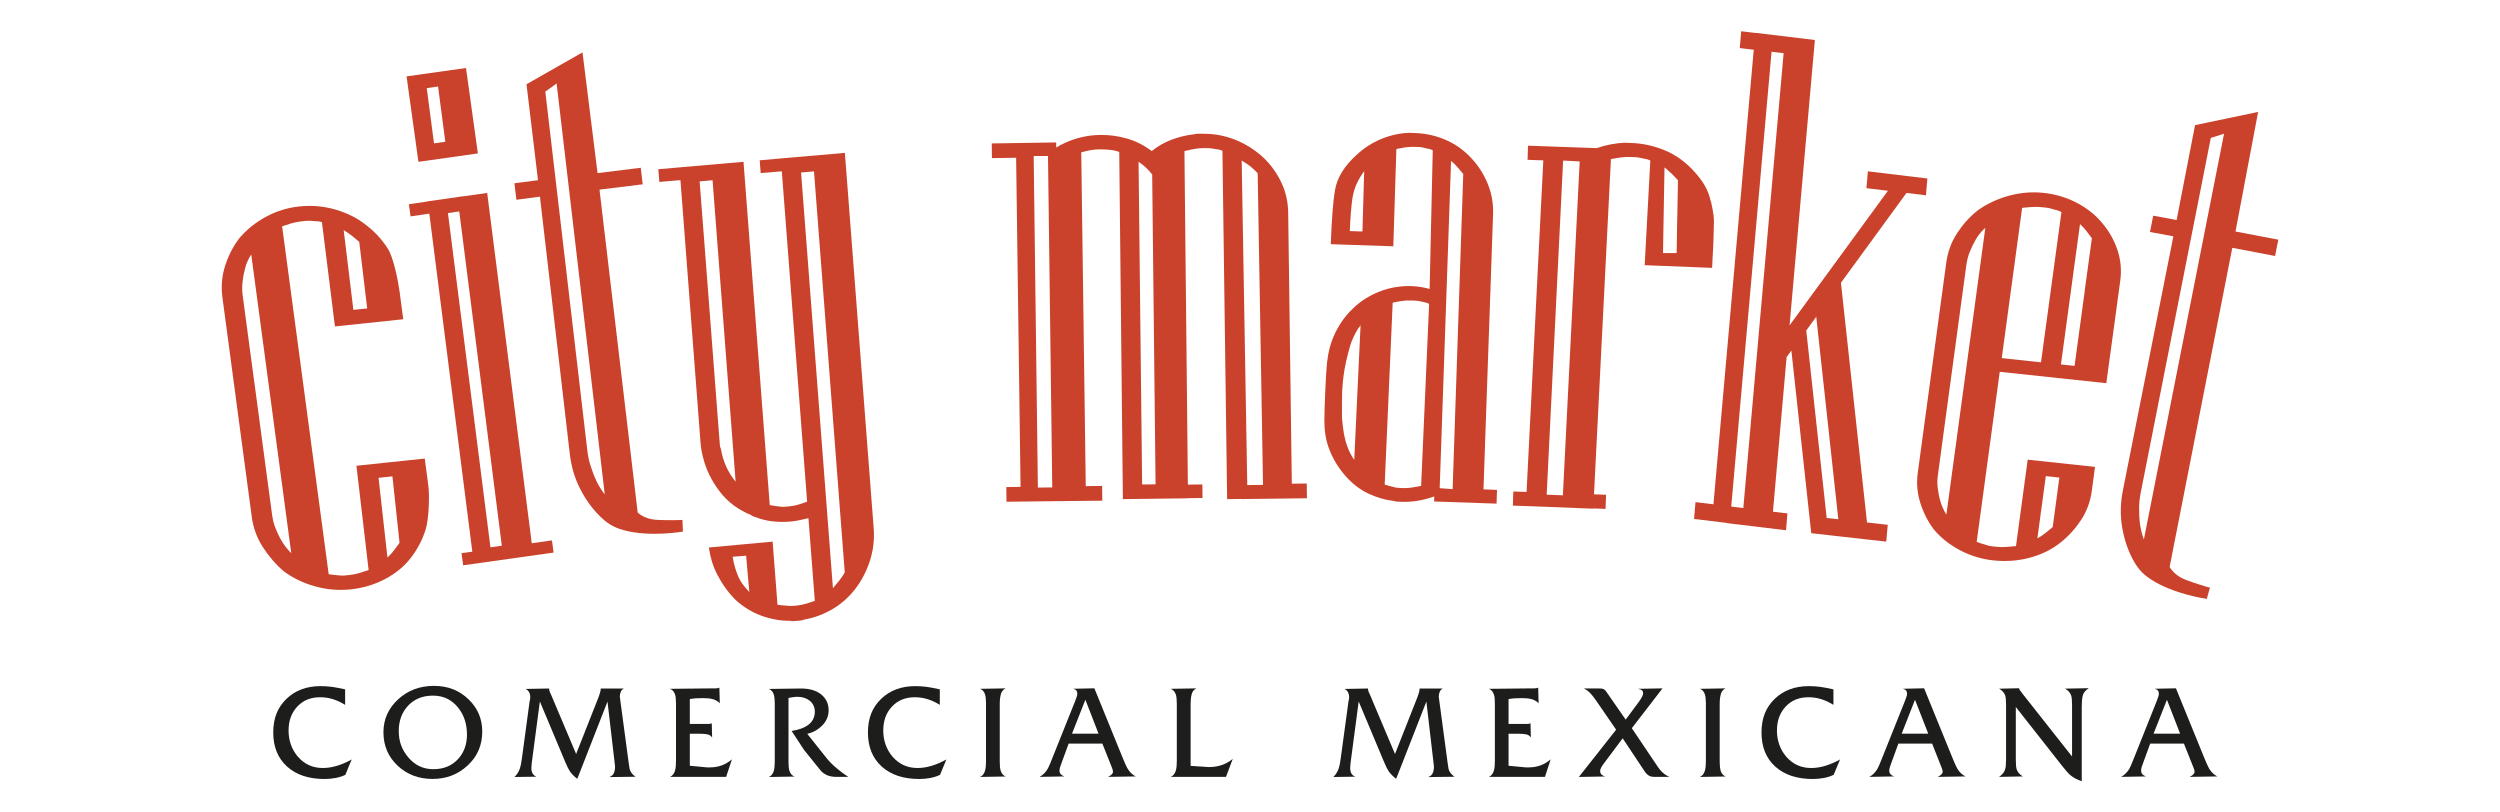 <?xml version="1.0" encoding="UTF-8"?><svg id="Capa_4" xmlns="http://www.w3.org/2000/svg" viewBox="0 0 400 130"><defs><style>.cls-1{fill:#ca422c;}.cls-2{fill:#1d1d1b;}</style></defs><path class="cls-1" d="m68.08,84.8c-.53,1.64-1.32,3.13-2.37,4.49-1.05,1.35-2.42,2.47-4.1,3.36-1.69.89-3.53,1.44-5.52,1.65-1.91.2-3.8.04-5.67-.48-1.87-.52-3.54-1.32-5.01-2.41-1.29-1.1-2.41-2.4-3.36-3.88-.95-1.48-1.53-3.08-1.76-4.79-.38-2.88-.77-5.78-1.17-8.72-.39-2.93-.79-5.9-1.19-8.89-.39-2.94-.79-5.89-1.18-8.85-.4-2.96-.78-5.85-1.16-8.67-.24-1.77-.09-3.48.44-5.11.53-1.64,1.28-3.1,2.25-4.37,1.14-1.36,2.55-2.5,4.23-3.42,1.68-.92,3.48-1.48,5.38-1.68,2-.21,3.93-.04,5.81.51,1.88.55,3.5,1.37,4.88,2.47,1.37,1.04,2.53,2.3,3.47,3.77.94,1.48,1.66,5.22,1.9,6.99.1.73.2,1.47.29,2.2.1.73.19,1.44.28,2.11l-10.93,1.15-2.08-16.69c-.28-.09-.55-.14-.81-.14-.26,0-.53-.02-.8-.06-.35-.02-.66-.02-.92,0-.26.03-.52.05-.78.08-.52.06-1.04.16-1.54.3-.51.15-1.01.31-1.52.49l7.45,55.67c.27.03.54.07.81.1.27.03.58.06.93.09.27.04.53.04.8.01.26-.03.52-.05.78-.08.52-.05,1.03-.15,1.55-.3.51-.15,1.01-.31,1.52-.49l-1.95-16.69,10.93-1.15c.09.67.18,1.38.28,2.11.1.73.19,1.47.29,2.2.23,1.71.08,5.49-.45,7.13Zm-27.88-44.09c-.44.67-.76,1.38-.97,2.15-.2.77-.35,1.52-.42,2.28-.04.32-.06.66-.06,1.03,0,.37.03.74.08,1.11.38,2.81.76,5.71,1.16,8.67.4,2.97.79,5.92,1.19,8.85.4,2.99.8,5.96,1.19,8.89.39,2.94.78,5.84,1.17,8.71.05.37.12.73.21,1.1.09.36.2.69.33.99.27.72.6,1.41,1,2.08.4.68.9,1.32,1.52,1.94l-6.4-47.79Zm17.29-2c-.4-.33-.8-.66-1.19-.99-.4-.33-.84-.62-1.31-.89l1.55,12.75,2.21-.23-1.27-10.64Zm6.43,48.06l-1.13-10.55-2.22.23,1.42,12.75c.39-.35.74-.73,1.04-1.13.29-.41.59-.81.89-1.21v-.09Z"/><path class="cls-1" d="m88.31,86.46l-3.23.46-7.13-56.05-3.79.54v-.02s-2.59.38-2.59.38l-3.13.44v.02s-3.02.45-3.02.45l.27,1.94,3-.44,6.88,54.09-1.73.24.27,1.94,14.47-2.04-.27-1.94Zm-9.84,1.1l-6.8-53.47,1.81-.26,6.81,53.48-1.81.26Z"/><path class="cls-1" d="m74.56,10.88l-9.51,1.34,1.9,13.67,9.51-1.34-1.9-13.67Zm-5.12,12.06l-1.16-8.84,1.81-.26,1.16,8.84-1.81.26Z"/><path class="cls-1" d="m109.19,83.18c-.23.05-2.57.08-4.05,0-1.48-.08-2.5-.62-3.11-1.17l-6.11-51.67,6.91-.85-.31-2.65-6.91.86-2.41-19.32-8.96,5.1,1.84,15.35-3.77.49.31,2.64,3.77-.49,4.78,41.19c.23,1.98.77,3.8,1.62,5.49.85,1.68,1.88,3.13,3.1,4.35,1.22,1.22,2.22,1.86,3.88,2.32,4.2,1.17,9.5.23,9.5.23l-.08-1.87Zm-13.78-6.27c-.36-.76-.66-1.55-.91-2.37-.12-.33-.22-.71-.31-1.13-.09-.41-.16-.84-.21-1.26l-6.73-57.49,1.81-1.3,7.7,65.74c-.55-.7-1-1.42-1.36-2.19Z"/><path class="cls-1" d="m332.93,83.25c-.93,1.42-2.07,2.65-3.43,3.7-1.35,1.05-2.96,1.81-4.8,2.3-1.84.49-3.75.62-5.71.42-1.88-.2-3.65-.73-5.31-1.59-1.67-.87-3.05-1.95-4.18-3.26-.96-1.23-1.7-2.65-2.22-4.26-.52-1.6-.67-3.23-.44-4.87.37-2.76.74-5.54,1.13-8.36.38-2.82.77-5.66,1.16-8.54.38-2.82.77-5.65,1.15-8.5.39-2.85.76-5.62,1.13-8.32.23-1.7.81-3.26,1.74-4.68.93-1.42,2.02-2.63,3.29-3.63,1.44-1.04,3.08-1.81,4.94-2.33,1.85-.51,3.71-.67,5.59-.47,1.96.21,3.77.76,5.43,1.65,1.66.89,3.01,1.99,4.04,3.29,1.05,1.24,1.83,2.65,2.36,4.22.52,1.57.67,3.21.44,4.91-.36,2.7-.73,5.42-1.11,8.15-.37,2.73-.75,5.48-1.12,8.23l-17.05-1.82-3.69,27.21c.25.09.5.17.75.26.25.09.54.18.87.27.25.09.5.14.76.17.25.03.51.06.77.08.51.06,1.03.07,1.56.03.52-.03,1.05-.08,1.58-.14l1.87-13.82,10.77,1.15c-.09.65-.18,1.31-.26,1.98-.09.68-.19,1.33-.27,1.98-.23,1.64-.8,3.17-1.73,4.59Zm-15.3-46.78c-.59.53-1.09,1.13-1.48,1.8-.39.68-.72,1.35-.99,2.04-.12.29-.24.6-.32.95-.09.35-.16.7-.21,1.05-.37,2.7-.74,5.48-1.13,8.32-.39,2.85-.77,5.68-1.15,8.5-.39,2.88-.78,5.73-1.16,8.54-.38,2.82-.76,5.61-1.13,8.37-.05.35-.08.71-.08,1.06,0,.36.01.69.06.99.08.72.22,1.44.43,2.14.21.71.52,1.41.95,2.11l6.23-45.87Zm12.18-2.54c-.24-.15-.49-.24-.74-.3-.25-.06-.5-.12-.75-.21-.33-.1-.63-.16-.88-.19-.26-.03-.51-.05-.77-.08-.51-.06-1.03-.07-1.55-.03-.53.03-1.05.08-1.58.14l-3.26,24.04,6.28.67,3.27-24.04Zm-.91,46.93c.17-1.32.38-2.8.6-4.45l-2.17-.23-1.35,9.95c.47-.25.89-.52,1.28-.84.39-.32.78-.63,1.17-.95.13-1,.29-2.16.47-3.48Zm4.63-34.16c.51-3.73.89-6.59,1.17-8.58-.3-.39-.59-.78-.88-1.17-.3-.39-.64-.75-1.02-1.09l-3.05,22.45,2.18.23c.56-4.16,1.1-8.11,1.61-11.84Z"/><path class="cls-1" d="m139.78,84.38c-.38-4.96-.76-9.95-1.15-14.96-.39-5-.77-10.02-1.15-15.05-.38-4.97-.77-9.95-1.15-14.95-.38-5-.77-9.99-1.15-14.96l-10.25.89h0s-3.38.3-3.38.3l.16,2.05,3.38-.29,4.05,52.87c-.48.17-.96.33-1.44.47-.48.14-.97.23-1.45.27-.24.02-.49.04-.73.06-.25.03-.49.01-.74-.03-.33-.03-.62-.07-.87-.11-.25-.05-.5-.09-.75-.13l-4.2-54.92-10.25.89h0s-3.38.3-3.38.3l.16,2.03,3.38-.29,3.21,41.94c.03.45.09.89.16,1.3.07.42.17.85.29,1.29.47,1.84,1.34,3.6,2.61,5.28,1.28,1.68,2.97,2.94,5.08,3.8,0,.07.05.1.13.09l.13.08c.09.06.17.09.25.08.93.38,1.87.62,2.82.73.95.11,1.91.12,2.89.04.49-.04.97-.11,1.46-.22.48-.11.96-.22,1.45-.32l1.02,13.23c-.48.17-.96.33-1.44.47-.48.14-.97.23-1.45.28-.24.01-.49.04-.73.06-.25.02-.49,0-.74-.03-.33-.03-.62-.06-.87-.07-.24-.01-.5-.04-.74-.08l-.78-10.11-5.12.47-5.08.47c.21,1.54.64,2.98,1.33,4.31.82,1.58,1.8,2.94,2.95,4.08,1.23,1.13,2.6,1.96,4.12,2.52,1.51.55,3.05.83,4.61.82.17.05.35.07.56.05.2-.02.38-.03.55-.05.16-.01.34-.03.55-.04.2-.02.38-.07.54-.15,1.54-.26,3.01-.8,4.43-1.6,1.41-.81,2.64-1.87,3.69-3.19,1.04-1.33,1.84-2.84,2.41-4.55.56-1.71.78-3.49.63-5.37Zm-23.61-9.8c-.4-.88-.67-1.79-.82-2.76-.1-.18-.16-.39-.17-.62-.02-.22-.03-.47-.06-.72-.47-6.2-1.27-16.68-1.75-22.88-.48-6.19-.95-12.39-1.43-18.58l2.07-.18,3.69,48.24c-.63-.79-1.15-1.62-1.54-2.5Zm1.97,17.7c-.28-.64-.75-1.91-.9-3.2l2.14-.17.51,5.82c-.77-.85-1.33-1.49-1.75-2.45Zm16.14.62c-.3.38-.64.79-1.01,1.21l-5.1-66.51,2.07-.18,4.92,64.18s0,0,0,0v.1s0-.1,0-.1c-.29.48-.59.91-.88,1.29Z"/><path class="cls-1" d="m209.04,77.36l-2.35.03-.58-43.4c-.03-1.72-.4-3.34-1.12-4.85-.73-1.5-1.68-2.82-2.85-3.93-1.34-1.23-2.84-2.18-4.5-2.85-1.66-.66-3.4-.98-5.22-.96-.25,0-.5,0-.74,0-.25,0-.5.04-.74.1-1.16.13-2.32.42-3.46.84-1.15.43-2.22,1.04-3.2,1.83-1.25-.94-2.58-1.61-3.99-2.01-1.41-.4-2.82-.59-4.23-.57-1.99.03-3.88.45-5.69,1.28-.48.22-.93.46-1.38.73v-.81s-10.31.16-10.31.16l.03,2.35,3.87-.06.71,52.66-2.28.03.03,2.35,2.28-.03h0s2.63-.03,2.63-.03h0s10.42-.11,10.42-.11l-.03-2.36-2.62.03-.72-53.4c.41-.12.87-.23,1.36-.33.5-.1.99-.14,1.49-.15.58,0,1.14.01,1.68.07.54.05,1.06.16,1.55.34l.58,55.55,10.42-.13v-.02l2.32-.03-.02-2.17-2.32.03-.55-53.36c.5-.12.99-.24,1.49-.33.49-.1.99-.15,1.49-.15.25,0,.5,0,.74,0,.25,0,.54.03.87.08.25.06.49.1.74.12.25.03.5.1.75.22l.75,55.74,2.35-.03v.02l10.42-.13-.03-2.37Zm-42.98.65l-.67-53.05h2.29l.68,53.03-2.3.02Zm16.68-.49l-.57-51.63c.45.3.86.62,1.23.97.36.35.68.71.95,1.06l.54,49.57-2.15.03Zm16.82.08l-.89-51.91c.53.3,1,.62,1.44.97.42.35.8.71,1.12,1.06.05,3.27.11,7,.19,11.19.07,4.19.14,8.46.22,12.8.08,4.76.16,9.41.24,13.96.08,4.55.14,8.52.2,11.91l-2.51.03Z"/><path class="cls-1" d="m237.36,78.29c.11-3.27.23-6.56.34-9.9.13-3.8.26-7.62.4-11.45.13-3.78.26-7.56.4-11.37.12-3.8.26-7.56.39-11.28.06-1.71-.22-3.33-.84-4.85-.62-1.53-1.47-2.87-2.54-4.03-1.22-1.34-2.62-2.35-4.18-3.02-1.56-.68-3.18-1.04-4.85-1.1-.16,0-.33,0-.53-.02-.2,0-.38-.01-.54-.02-1.51.07-3,.4-4.44,1-1.45.6-2.75,1.44-3.9,2.52-1.97,1.76-3.13,3.65-3.47,5.64-.35,2-.56,5.54-.63,7.6-.01.17-.01.35-.02.53,0,.18-.01.35-.02.53l10,.34.49-15.57c.48-.1.96-.19,1.44-.26.47-.07.95-.1,1.43-.08.24,0,.47.02.71.02.24,0,.51.05.83.12.23.07.47.12.71.16.23.04.47.12.7.25l-.5,22.18c-.47-.13-.94-.24-1.42-.31-.47-.07-.95-.12-1.42-.14-1.82-.06-3.56.23-5.21.88-1.65.66-3.05,1.55-4.21,2.69-1.15,1.08-2.09,2.37-2.81,3.85-.73,1.48-1.14,3.01-1.33,4.71-.23,2.07-.43,7.4-.44,9.38,0,1.65.22,3.24.85,4.77.62,1.53,1.47,2.9,2.54,4.11,1.07,1.22,2.27,2.14,3.6,2.78,1.32.63,2.7,1.04,4.13,1.21.15.06.33.1.53.1.2,0,.42.01.66.03,1.8.06,3.55-.24,5.27-.86,0,.09,0,.19,0,.28,0,.18-.01.35-.02.53l9.99.34.07-2.2-2.13-.08Zm-19.37-41.25l-2.02-.07c.05-1.42.22-4.32.5-5.7.28-1.37.89-2.67,1.8-3.88l-.28,9.65Zm-1.32,36.53c-.45-.66-.81-1.34-1.06-2.03-.26-.69-.45-1.39-.58-2.1-.07-.3-.31-2.31-.31-2.67,0-2.87-.1-4.78.44-7.87.25-1.4.86-3.76,1.17-4.46.3-.7.87-1.82,1.36-2.39l-1.01,21.52Zm10.7,4.17c-.48.1-.96.19-1.44.26-.48.08-.96.11-1.43.09-.24,0-.48-.02-.71-.03-.24,0-.48-.04-.71-.11-.31-.07-.59-.14-.82-.21-.24-.07-.48-.14-.71-.2l1.28-29.12c.48-.1.96-.19,1.44-.26.48-.07.95-.1,1.43-.08.24,0,.47.01.71.02.24,0,.51.05.83.11.24.07.47.12.71.16.24.04.47.12.71.25l-1.28,29.12Zm4.79-52c.39.31.73.65,1.04,1.01.3.37.61.73.92,1.09l-1.7,50.42-2.07-.15,1.82-52.37Z"/><path class="cls-1" d="m273.72,32.2c-.42-1.93-1.32-3.35-2.95-5.09-1.3-1.36-2.79-2.4-4.48-3.09-1.68-.69-3.42-1.07-5.21-1.14-.17,0-.34-.01-.51-.02-.17,0-.34-.01-.51-.02-1.54.04-3.07.34-4.6.86l-10.98-.39-.07,2.26,2.52.09-2.68,53.05-2.12-.07-.07,2.26,3.79.13,9.07.36v-.04l1.97.07.08-2.26-1.93-.07,2.71-53.64c.52-.1,1.04-.18,1.56-.26.52-.07,1.03-.1,1.55-.07.26.01.51.02.77.03.26.01.56.05.9.12.25.07.5.12.76.16.25.04.5.12.76.26l-.9,16.74,10.79.43c.02-.41.04-.85.06-1.3.02-.45.05-.88.07-1.3.08-1.08.11-3.13.13-3.61.1-1.91-.04-2.51-.45-4.45Zm-23.67,47.05l-2.58-.1,2.63-53.46,2.65.14-2.69,53.42Zm18.31-44.6c-.04,1.95-.07,3.9-.1,5.84h-2.18s.24-13.7.24-13.7c.25.18.46.36.63.53.17.18.34.33.51.45.16.18.33.35.5.53.17.18.33.36.51.54-.04,1.95-.07,3.86-.1,5.81Z"/><path class="cls-1" d="m298.86,27.42l-.23,2.69,3.44.41-15.74,21.54,4.05-45.66-9.54-1.15v.02l-2.25-.27-.23,2.69,2.24.27-6.45,72.73-2.87-.35-.23,2.69,5.18.63v.03l9.53,1.15.23-2.69-2.32-.28,2.19-24.74.76-1.04,2.88,26.47.3,2.75,2.74.31,1.87.21,4.61.52,2.78.31.24-2.69-3.32-.38-4.17-38.35,10.49-14.37,3.11.38.23-2.69-9.54-1.15Zm-19.93,53.87l-1.93-.24,6.45-72.77,1.93.23-6.45,72.78Zm13.34,1.59l-3.27-30,1.6-2.2,3.53,32.4-1.87-.21Z"/><path class="cls-1" d="m353.59,94.02c-.23-.03-2.47-.71-3.85-1.24-1.38-.53-2.18-1.36-2.6-2.07l10.03-51.06,6.84,1.31.52-2.61-6.85-1.31,3.62-19.13-10.09,2.11-2.95,15.18-3.75-.69-.51,2.61,3.74.69-8.08,40.67c-.39,1.95-.44,3.86-.14,5.72.29,1.86.83,3.55,1.62,5.09.79,1.53,1.54,2.45,2.98,3.4,3.64,2.4,8.97,3.13,8.97,3.13l.5-1.8Zm-11.19-10.19c-.11-.83-.15-1.68-.14-2.54,0-.35.02-.74.06-1.17.04-.42.11-.85.19-1.26l11.22-56.79,2.12-.68-12.83,64.93c-.31-.83-.51-1.66-.62-2.5Z"/><path class="cls-2" d="m55.22,123.99c-.46.22-.97.38-1.54.49-.57.1-1.14.16-1.73.16-2.54,0-4.55-.66-6.02-1.99-1.47-1.33-2.21-3.14-2.21-5.45s.7-4.01,2.11-5.38c1.41-1.36,3.22-2.04,5.45-2.04.63,0,1.25.04,1.86.12.61.09,1.3.22,2.08.4v2.48c-.63-.4-1.28-.7-1.94-.91-.66-.21-1.35-.31-2.07-.31-1.5,0-2.71.49-3.64,1.49-.93.99-1.4,2.27-1.4,3.84s.5,3.03,1.49,4.18c1.05,1.21,2.38,1.81,3.99,1.81.75,0,1.52-.12,2.32-.37.8-.25,1.56-.58,2.3-1l-1.03,2.5Z"/><path class="cls-2" d="m77.16,117.06c0,2.17-.78,3.97-2.33,5.41-1.55,1.44-3.42,2.16-5.62,2.16s-4.04-.69-5.53-2.07c-1.55-1.42-2.33-3.22-2.33-5.4,0-2.07.78-3.82,2.34-5.26,1.56-1.44,3.47-2.16,5.74-2.16s4.08.73,5.58,2.19c1.44,1.41,2.15,3.11,2.15,5.12Zm-2.45.43c0-1.67-.47-3.1-1.42-4.28-1.02-1.27-2.36-1.91-4.01-1.91s-2.98.54-3.98,1.6c-1,1.07-1.5,2.42-1.5,4.07s.5,2.98,1.49,4.17c1.08,1.29,2.42,1.93,4.03,1.93s2.93-.52,3.92-1.57c.99-1.05,1.48-2.39,1.48-4.02Z"/><path class="cls-2" d="m97.55,124.3c.33-.13.56-.34.68-.63.12-.3.18-.64.18-1.04l-1.21-10.38-4.3,11-.54,1.36c-.5-.39-.89-.78-1.16-1.17-.2-.29-.44-.77-.73-1.45l-4.09-9.75-1.23,9.3c-.03.24-.06.49-.09.74-.03.24-.04.45-.04.61,0,.33.06.61.18.84.12.23.33.41.63.54l-3.51.05c.4-.39.69-.86.88-1.42.1-.29.21-.84.32-1.66l1.22-9.04c.05-.21.08-.35.09-.41,0-.06.01-.18.01-.35,0-.22-.06-.45-.17-.67-.11-.22-.31-.4-.57-.54l3.76-.07c0,.17.03.34.09.5.1.21.17.36.21.46l4.02,9.52,3.61-9.15c.08-.2.15-.42.22-.67.07-.25.11-.47.11-.66h3.72c-.23.1-.4.27-.51.52-.11.25-.16.51-.16.79l1.42,10.59c.07.54.12.86.15.98.13.48.44.89.95,1.24l-4.15.05Z"/><path class="cls-2" d="m116.18,124.3h-8.98c.4-.17.67-.52.81-1.03.1-.37.15-.87.15-1.48v-9.15c0-.66-.04-1.14-.13-1.44-.14-.5-.42-.83-.83-.99l6.89-.07h.39c.27,0,.48-.04.62-.12l.07,2.5c-.33-.33-.71-.54-1.13-.66-.42-.11-.91-.16-1.47-.16-.5,0-.91.01-1.22.03-.31.02-.63.06-.98.12v3.98h2.56c.16,0,.32,0,.48,0,.17,0,.32-.04.47-.11l.06,2.28c-.19-.27-.43-.44-.74-.5-.31-.07-.72-.1-1.24-.1h-1.59v5.12l2.73.26h.5c1.35,0,2.52-.43,3.51-1.29l-.93,2.81Z"/><path class="cls-2" d="m135.76,124.3h-1.98c-1.09,0-1.93-.36-2.52-1.07l-2.62-3.25-1.98-3.03c1.04-.16,1.88-.44,2.49-.85.81-.54,1.22-1.28,1.22-2.21,0-.74-.27-1.33-.8-1.76-.53-.43-1.19-.64-1.96-.64-.27,0-.54.02-.81.07-.27.04-.48.08-.64.11v10.17c0,.66.04,1.13.13,1.44.15.5.43.83.85.97l-4.13.07c.39-.16.65-.49.8-.99.1-.36.15-.83.15-1.42v-9.41c0-.57-.05-1.02-.15-1.35-.14-.47-.41-.78-.8-.92l5.12-.07c1.41,0,2.5.32,3.28.97.78.64,1.17,1.48,1.17,2.51,0,.92-.33,1.72-1,2.41-.67.69-1.47,1.15-2.42,1.36l3.1,3.9c.45.55.99,1.09,1.64,1.64.59.5,1.21.96,1.87,1.38Z"/><path class="cls-2" d="m150.37,123.99c-.46.22-.97.38-1.54.49-.57.1-1.14.16-1.73.16-2.54,0-4.55-.66-6.02-1.99-1.47-1.33-2.21-3.14-2.21-5.45s.7-4.01,2.11-5.38c1.41-1.36,3.22-2.04,5.45-2.04.63,0,1.25.04,1.86.12.61.09,1.3.22,2.08.4v2.48c-.63-.4-1.28-.7-1.94-.91-.66-.21-1.35-.31-2.07-.31-1.49,0-2.71.49-3.64,1.49-.94.99-1.4,2.27-1.4,3.84s.5,3.03,1.49,4.18c1.05,1.21,2.38,1.81,3.99,1.81.75,0,1.52-.12,2.32-.37.8-.25,1.56-.58,2.3-1l-1.03,2.5Z"/><path class="cls-2" d="m156.81,124.3c.39-.16.65-.49.8-1.01.1-.36.15-.84.15-1.44v-9.37c0-.57-.05-1.02-.15-1.35-.14-.47-.41-.78-.8-.92l4.09-.07c-.38.18-.64.48-.76.92-.12.44-.18.96-.18,1.56v9.19c0,.65.04,1.12.13,1.44.14.5.42.83.82.99l-4.1.07Z"/><path class="cls-2" d="m177.29,124.3c.52-.26.79-.53.79-.82,0-.18-.07-.42-.2-.73-.13-.31-.23-.56-.29-.73l-1.21-3.04h-5.4l-1.11,3.04c-.12.3-.2.55-.26.74-.06.19-.09.38-.09.57s.06.37.19.52c.12.15.32.28.59.38l-3.96.07c.54-.3.99-.75,1.33-1.36.14-.26.4-.85.75-1.76l3.6-9c.1-.27.18-.5.25-.69.07-.19.1-.35.1-.5,0-.2-.05-.36-.14-.49-.09-.13-.27-.23-.53-.3l3.4-.07,4.48,11c.37.92.64,1.52.8,1.79.35.6.79,1.04,1.34,1.31l-4.43.07Zm-1.52-6.91l-2.11-5.43-2.14,5.43h4.25Z"/><path class="cls-2" d="m196.16,124.3h-8.85c.41-.17.68-.52.83-1.03.1-.37.15-.87.15-1.48v-9.15c0-.66-.05-1.14-.13-1.44-.15-.5-.43-.83-.85-.99l4.12-.07c-.38.18-.64.47-.75.9-.12.43-.18.94-.18,1.52v9.98l2.92.19c1.49,0,2.76-.43,3.82-1.31l-1.08,2.88Z"/><path class="cls-2" d="m228.57,124.3c.33-.13.56-.34.68-.63.12-.3.18-.64.18-1.04l-1.21-10.38-4.3,11-.54,1.36c-.5-.39-.89-.78-1.17-1.17-.2-.29-.44-.77-.73-1.45l-4.09-9.75-1.23,9.3c-.03.24-.06.49-.09.74-.03.24-.04.45-.04.61,0,.33.06.61.18.84.12.23.33.41.64.54l-3.51.05c.39-.39.69-.86.87-1.42.1-.29.21-.84.32-1.66l1.23-9.04c.05-.21.08-.35.09-.41.01-.06.01-.18.01-.35,0-.22-.06-.45-.17-.67-.11-.22-.3-.4-.57-.54l3.76-.07c0,.17.03.34.09.5.1.21.17.36.21.46l4.02,9.52,3.61-9.15c.07-.2.15-.42.22-.67.07-.25.11-.47.11-.66h3.73c-.23.1-.4.27-.51.52-.11.25-.16.51-.16.79l1.42,10.59c.07.54.12.86.15.98.13.48.45.89.95,1.24l-4.16.05Z"/><path class="cls-2" d="m247.2,124.3h-8.98c.4-.17.67-.52.81-1.03.1-.37.15-.87.15-1.48v-9.15c0-.66-.04-1.14-.13-1.44-.14-.5-.42-.83-.83-.99l6.89-.07h.38c.27,0,.48-.04.62-.12l.07,2.5c-.33-.33-.71-.54-1.13-.66-.43-.11-.92-.16-1.48-.16-.5,0-.91.01-1.22.03-.31.02-.64.06-.98.12v3.98h2.56c.16,0,.32,0,.49,0,.17,0,.32-.04.46-.11l.06,2.28c-.18-.27-.43-.44-.74-.5-.3-.07-.72-.1-1.24-.1h-1.59v5.12l2.73.26h.5c1.35,0,2.52-.43,3.51-1.29l-.92,2.81Z"/><path class="cls-2" d="m267.13,124.3h-2.47c-.39,0-.72-.1-.99-.3-.13-.09-.27-.24-.44-.45l-3.6-5.42-2.98,3.98c-.23.3-.39.55-.49.75-.09.2-.14.37-.14.51,0,.19.05.35.16.49.11.14.31.26.62.38l-4.18.07,5.96-7.56-3.12-4.54c-.39-.55-.69-.95-.91-1.19-.36-.4-.74-.69-1.16-.87h2.51c.31,0,.54.04.69.11.14.07.27.2.39.37l3.13,4.51,2.13-2.88c.24-.34.41-.61.51-.82.1-.21.15-.39.15-.54,0-.18-.06-.33-.19-.45-.13-.11-.35-.19-.67-.24l3.96-.07-4.91,6.37,3.45,5.13c.57.86.94,1.38,1.08,1.55.46.54.97.91,1.51,1.12Z"/><path class="cls-2" d="m271.99,124.3c.39-.16.65-.49.8-1.01.1-.36.15-.84.15-1.44v-9.37c0-.57-.05-1.02-.15-1.35-.14-.47-.41-.78-.8-.92l4.09-.07c-.38.18-.63.48-.75.92-.12.44-.18.96-.18,1.56v9.19c0,.65.05,1.12.13,1.44.14.5.42.83.82.99l-4.1.07Z"/><path class="cls-2" d="m293.34,123.99c-.46.22-.97.38-1.54.49-.57.1-1.14.16-1.74.16-2.54,0-4.55-.66-6.02-1.99-1.47-1.33-2.2-3.14-2.2-5.45s.7-4.01,2.11-5.38c1.41-1.36,3.23-2.04,5.45-2.04.63,0,1.26.04,1.87.12.61.09,1.3.22,2.08.4v2.48c-.63-.4-1.28-.7-1.94-.91-.66-.21-1.35-.31-2.06-.31-1.5,0-2.71.49-3.64,1.49-.93.99-1.4,2.27-1.4,3.84s.5,3.03,1.49,4.18c1.05,1.21,2.38,1.81,3.99,1.81.75,0,1.52-.12,2.32-.37.8-.25,1.57-.58,2.3-1l-1.04,2.5Z"/><path class="cls-2" d="m310.04,124.3c.52-.26.79-.53.79-.82,0-.18-.07-.42-.2-.73-.13-.31-.23-.56-.29-.73l-1.2-3.04h-5.4l-1.11,3.04c-.12.3-.2.55-.26.74-.06.19-.09.38-.09.57s.06.37.19.52c.12.15.32.28.59.38l-3.96.07c.55-.3.99-.75,1.33-1.36.14-.26.39-.85.75-1.76l3.6-9c.1-.27.18-.5.25-.69.07-.19.1-.35.1-.5,0-.2-.05-.36-.14-.49-.1-.13-.27-.23-.53-.3l3.4-.07,4.48,11c.37.92.64,1.52.8,1.79.34.6.79,1.04,1.34,1.31l-4.43.07Zm-1.52-6.91l-2.12-5.43-2.13,5.43h4.25Z"/><path class="cls-2" d="m333.08,112.91v12.09c-.72-.24-1.32-.56-1.79-.95-.36-.3-.81-.81-1.36-1.52l-7.4-9.41v8.37c0,.76.04,1.29.13,1.58.15.47.48.86,1,1.16l-3.82.07c.51-.33.84-.73.98-1.21.1-.31.15-.84.15-1.59v-8.6c0-.77-.04-1.29-.12-1.57-.14-.46-.47-.84-.99-1.14l3.17-.07c.06.2.17.38.33.54l.31.42,7.86,9.96v-8.15c0-.76-.04-1.28-.13-1.57-.14-.47-.48-.85-1-1.14l3.81-.07c-.5.31-.81.68-.94,1.08-.12.4-.18.97-.18,1.7Z"/><path class="cls-2" d="m350.34,124.3c.53-.26.79-.53.79-.82,0-.18-.06-.42-.2-.73-.13-.31-.23-.56-.29-.73l-1.21-3.04h-5.4l-1.11,3.04c-.11.3-.2.55-.26.74-.06.19-.08.38-.08.57s.06.37.18.52c.12.15.32.28.59.38l-3.96.07c.54-.3.99-.75,1.34-1.36.14-.26.39-.85.75-1.76l3.59-9c.1-.27.19-.5.25-.69.06-.19.1-.35.1-.5,0-.2-.05-.36-.14-.49-.1-.13-.27-.23-.53-.3l3.4-.07,4.48,11c.38.92.64,1.52.8,1.79.35.6.8,1.04,1.34,1.31l-4.43.07Zm-1.52-6.91l-2.11-5.43-2.14,5.43h4.25Z"/></svg>